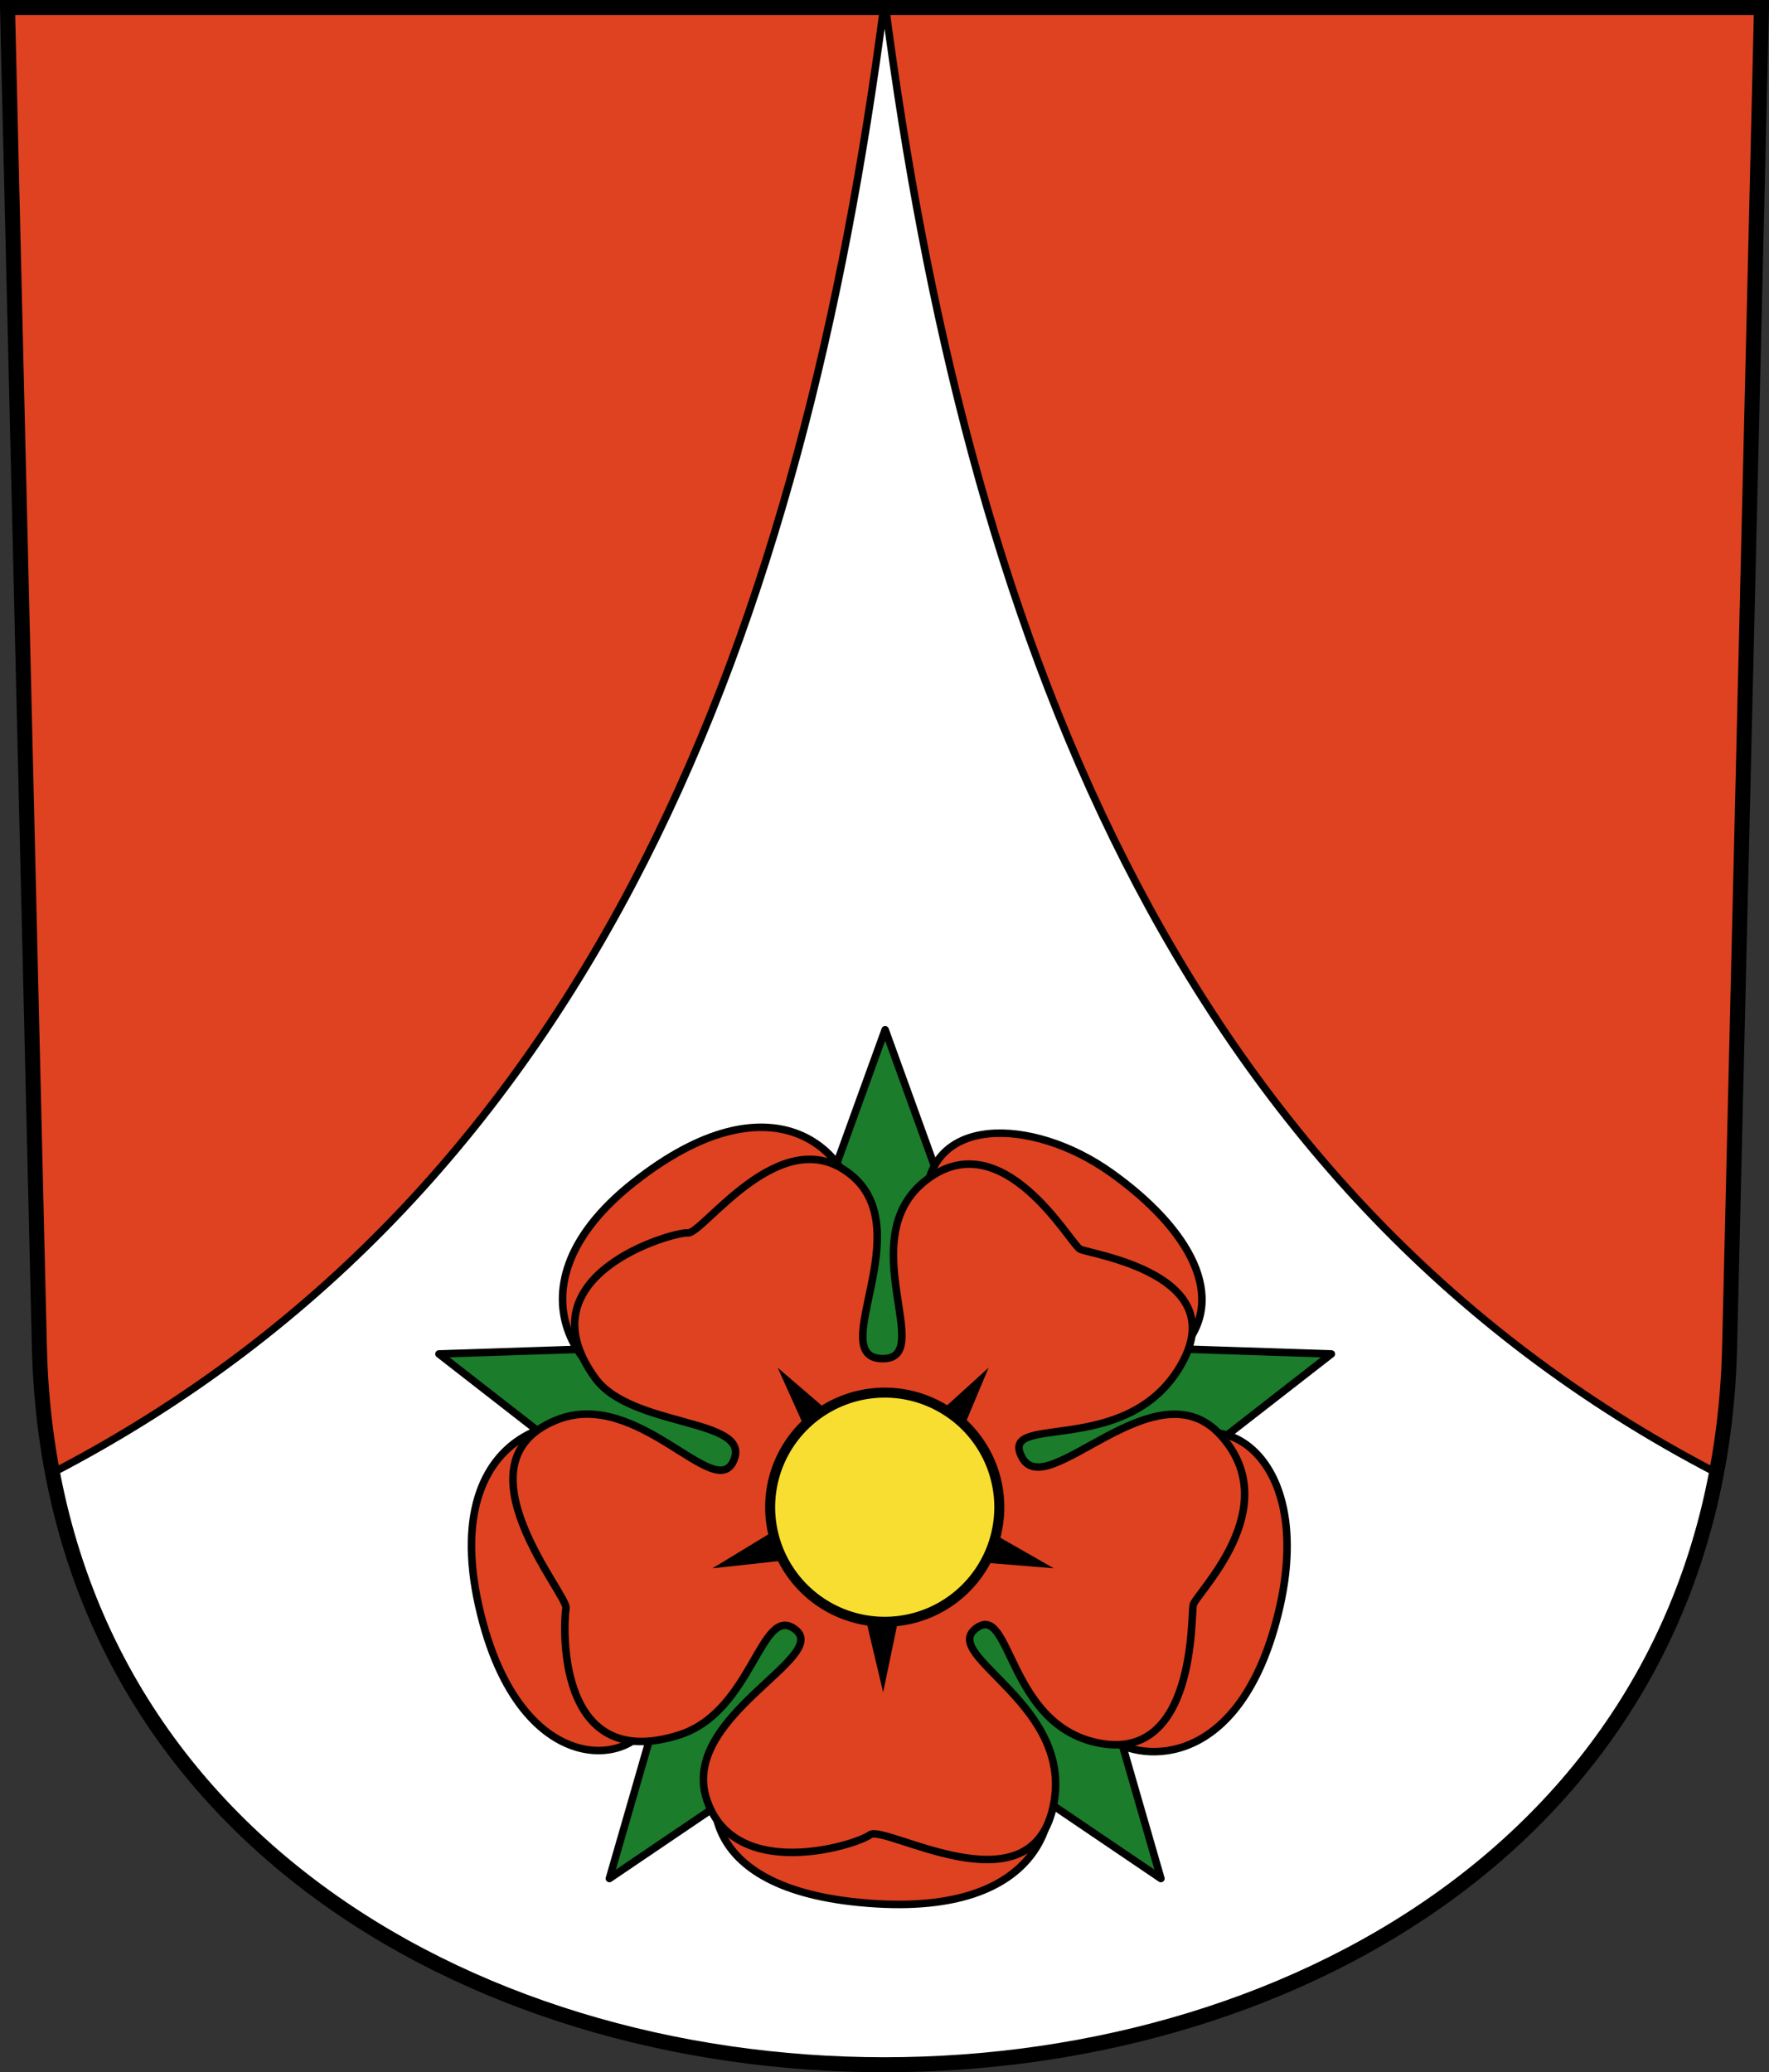 <?xml version="1.0" encoding="UTF-8" standalone="no"?>
<!-- Created with Inkscape (http://www.inkscape.org/) -->
<svg
   xmlns:svg="http://www.w3.org/2000/svg"
   xmlns="http://www.w3.org/2000/svg"
   version="1.0"
   width="235.757"
   height="276.153"
   id="svg2780">
  <rect width="100%" height="100%" fill="#333333" stroke="none"/>
  <defs
     id="defs2782" />
  <g
     transform="translate(-6.137,-804.331)"
     id="layer1">
    <path
       d="M 7.137,805.331 L 11.387,983.849 C 14.423,1111.362 233.608,1111.362 236.644,983.849 L 240.894,805.331 L 7.137,805.331 z"
       id="path3282"
       style="fill:#ffffff;fill-opacity:1;fill-rule:evenodd;stroke:none;stroke-width:2;stroke-linecap:butt;stroke-miterlimit:4;stroke-dashoffset:0;stroke-opacity:1" />
    <g
       transform="matrix(1.102,0,0,1.102,-14.026,-92.409)"
       id="g3305">
      <path
         d="M 122.859,14.453 L 139.003,59.062 L 186.417,60.631 L 148.98,89.769 L 162.14,135.348 L 122.859,108.747 L 83.578,135.348 L 96.737,89.769 L 59.301,60.631 L 106.715,59.062 L 122.859,14.453 z"
         transform="matrix(0.849,0,0,0.849,21.036,925.994)"
         id="path16632"
         style="fill:#1b7c2b;fill-opacity:1;fill-rule:evenodd;stroke:#000000;stroke-width:1.069;stroke-linecap:butt;stroke-linejoin:round;stroke-miterlimit:4;stroke-dasharray:none;stroke-opacity:1" />
      <path
         d="M 116.4,1009.12 C 112.175,1006.079 97.431,1012.943 97.279,1020.108 C 97.129,1027.178 81.231,1030.639 76.174,1007.84 C 71.097,984.951 89.838,981.869 97.955,989.602 C 106.119,997.381 108.978,993.318 109.4,992.294 C 109.783,991.364 108.182,982.594 98.966,982.998 C 89.755,983.402 77.982,970.107 94.933,956.726 C 111.719,943.476 121.096,952.912 121.722,959.847 C 122.349,966.791 119.418,980.207 124.769,979.98 C 130.025,979.757 130.48,970.465 130.29,959.437 C 130.101,948.505 143.106,948.754 152.624,955.526 C 162.206,962.344 166.862,970.713 161.197,976.872 C 155.576,982.984 137.271,985.073 139.764,990.785 C 142.242,996.463 156.153,989.13 162.745,987.247 C 169.426,985.338 177.424,993.567 172.345,1010.835 C 167.292,1028.014 155.728,1026.847 151.953,1023.641 C 148.224,1020.474 139.975,1005.077 135.128,1009.168 C 130.178,1013.346 144.167,1026.608 145.093,1029.436 C 146.048,1032.351 145.119,1045.579 123.294,1043.889 C 101.572,1042.208 103.986,1029.574 105.849,1026.657 C 107.685,1023.782 120.93,1012.381 116.4,1009.12 z"
         id="path16592"
         style="color:#000000;fill:#de4221;fill-opacity:1;fill-rule:evenodd;stroke:#000000;stroke-width:0.908px;stroke-linecap:butt;stroke-linejoin:miter;marker:none;marker-start:none;marker-mid:none;marker-end:none;stroke-miterlimit:4;stroke-dashoffset:0;stroke-opacity:1;visibility:visible;display:inline;overflow:visible;enable-background:accumulate" />
      <path
         d="M 114.51,1010.816 C 110.313,1007.501 109.384,1020.68 100.469,1023.529 C 85.328,1028.37 86.453,1009.861 86.745,1008.195 C 87.02,1006.62 72.976,990.522 85.617,985.451 C 95.46,981.503 104.798,995.571 107.031,990.348 C 109.248,985.16 94.692,986.472 90.271,980.381 C 81.219,967.913 99.747,962.673 101.478,962.831 C 103.311,962.999 112.688,949.145 121.078,955.696 C 129.621,962.367 118.106,977.784 124.892,978.034 C 131.774,978.288 121.108,963.508 130.317,956.437 C 139.586,949.32 147.722,964.165 148.913,964.794 C 150.062,965.401 167.599,967.79 161.032,978.952 C 154.423,990.185 138.917,984.461 141.9,989.989 C 144.923,995.592 158.013,978.553 165.936,987.314 C 173.906,996.127 162.856,1006.491 162.595,1007.834 C 162.312,1009.289 162.922,1026.569 151.448,1024.57 C 140.068,1022.587 140.639,1007.335 136.305,1010.673 C 131.925,1014.046 148.574,1019.948 145.6,1032.488 C 142.647,1044.937 125.254,1034.318 123.513,1035.617 C 121.819,1036.881 107.118,1041.449 103.768,1031.363 C 100.446,1021.364 118.765,1014.178 114.51,1010.816 z"
         id="path4048"
         style="color:#000000;fill:#de4221;fill-opacity:1;fill-rule:evenodd;stroke:#000000;stroke-width:0.907;stroke-linecap:butt;stroke-linejoin:miter;marker:none;marker-start:none;marker-mid:none;marker-end:none;stroke-miterlimit:4;stroke-dasharray:none;stroke-dashoffset:0;stroke-opacity:1;visibility:visible;display:inline;overflow:visible;enable-background:accumulate" />
      <path
         d="M 123.035,107.199 L 118.348,87.388 L 98.722,89.534 L 116.115,78.955 L 108.009,60.952 L 123.445,74.225 L 138.062,60.952 L 130.209,79.734 L 147.348,89.534 L 127.059,87.87 L 123.035,107.199 z"
         transform="matrix(0.849,0,0,0.849,20.643,927.377)"
         id="path16628"
         style="fill:#000000;fill-opacity:1;fill-rule:evenodd;stroke:none;stroke-width:1.178pt;stroke-linecap:butt;stroke-linejoin:round;stroke-opacity:1" />
      <path
         d="M 138.723,82.516 A 13.925,13.925 0 1 1 110.873,82.516 A 13.925,13.925 0 1 1 138.723,82.516 z"
         transform="matrix(0.995,0,0,0.995,1.118,913.898)"
         id="path16624"
         style="opacity:1;color:#000000;fill:#f7de31;fill-opacity:1;fill-rule:evenodd;stroke:#000000;stroke-width:0.913pt;stroke-linecap:butt;stroke-linejoin:miter;marker:none;marker-start:none;marker-mid:none;marker-end:none;stroke-miterlimit:4;stroke-dasharray:none;stroke-dashoffset:0;stroke-opacity:1;visibility:visible;display:inline;overflow:visible;enable-background:accumulate" />
    </g>
    <path
       d="M 7.125,1 L 11.375,179.531 C 11.515,185.393 12.114,190.958 13.125,196.281 C 86.287,158.267 113.25,82.253 123.906,1 L 7.125,1 z M 124.156,1 C 134.812,82.253 161.748,158.266 234.906,196.281 C 235.917,190.958 236.517,185.393 236.656,179.531 L 240.906,1 L 124.156,1 z"
       transform="translate(0,804.331)"
       id="path3811"
       style="fill:#de4221;fill-opacity:1;fill-rule:evenodd;stroke:#000000;stroke-width:1px;stroke-linecap:butt;stroke-linejoin:miter;stroke-opacity:1" />
    <path
       d=""
       transform="translate(0,804.331)"
       id="path3173"
       style="opacity:1;color:#000000;fill:#000000;fill-opacity:1;fill-rule:evenodd;stroke:#000000;stroke-width:0.999;stroke-linecap:butt;stroke-linejoin:miter;marker:none;marker-start:none;marker-mid:none;marker-end:none;stroke-miterlimit:4;stroke-dasharray:none;stroke-dashoffset:0;stroke-opacity:1;visibility:visible;display:inline;overflow:visible;enable-background:accumulate" />
    <path
       d="M 7.137,805.331 L 11.387,983.849 C 14.423,1111.362 233.608,1111.362 236.644,983.849 L 240.894,805.331 L 7.137,805.331 z"
       id="path3337"
       style="fill:none;fill-opacity:1;fill-rule:evenodd;stroke:#000000;stroke-width:2;stroke-linecap:butt;stroke-miterlimit:4;stroke-dashoffset:0;stroke-opacity:1" />
  </g>
</svg>
